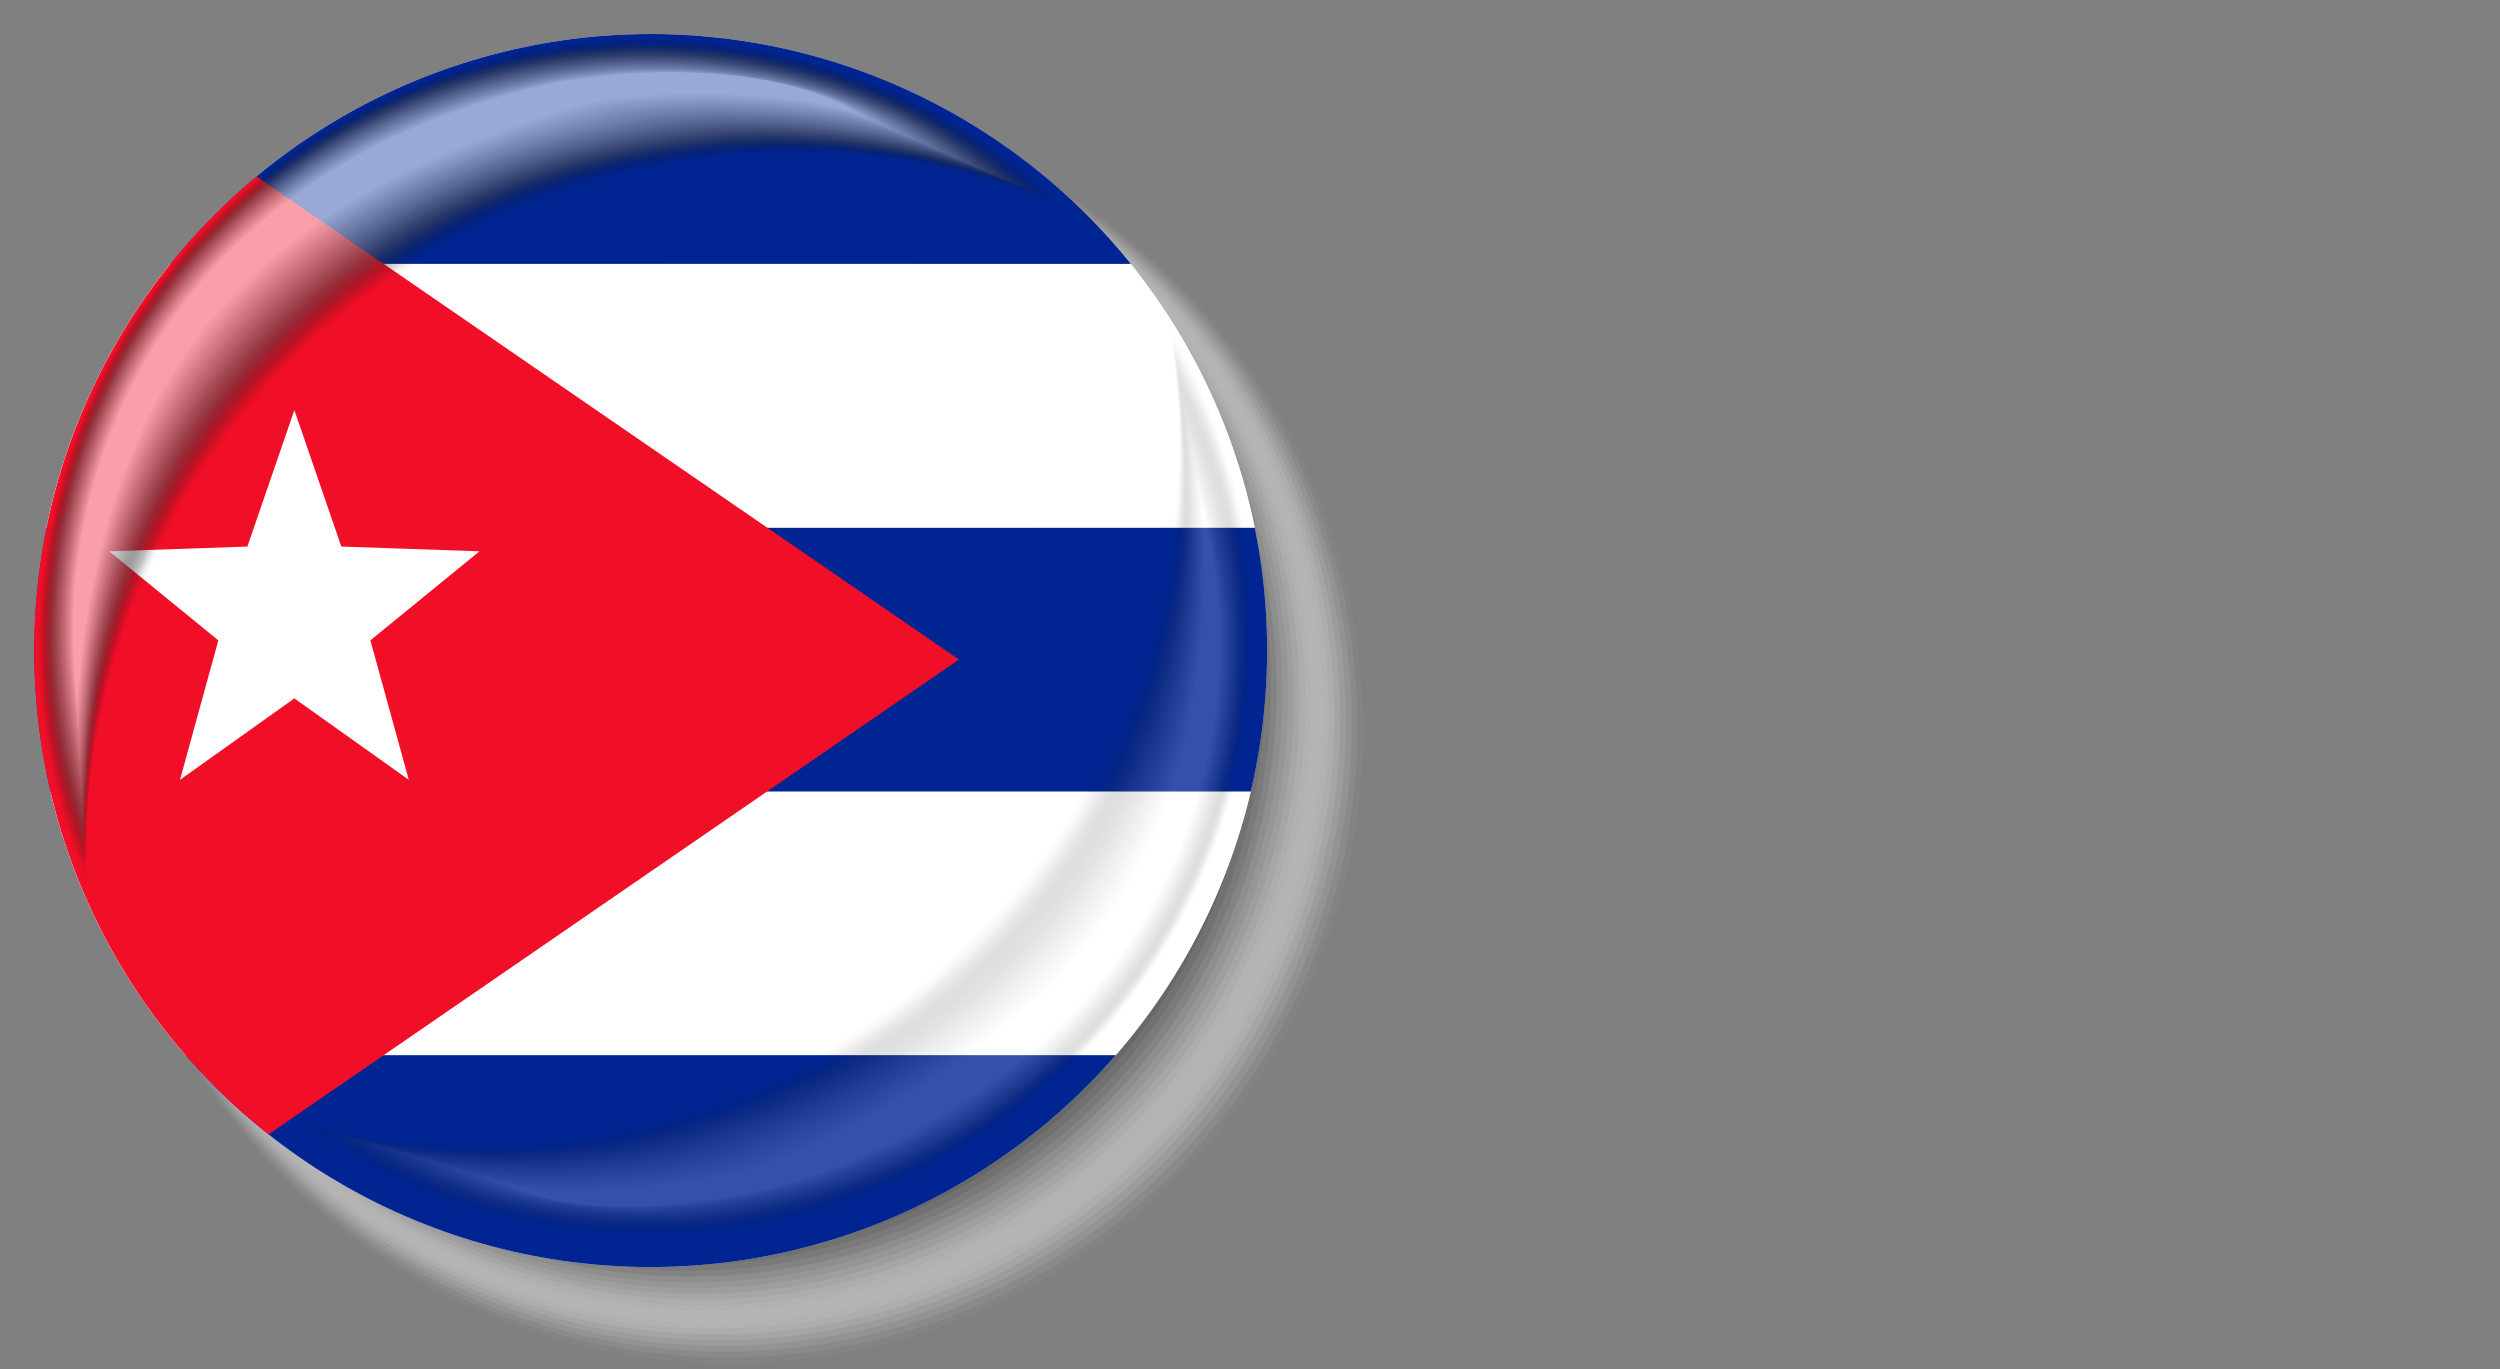 <!-- Generator: Adobe Illustrator 19.0.0, SVG Export Plug-In  -->
<svg version="1.1"
	 xmlns="http://www.w3.org/2000/svg" xmlns:xlink="http://www.w3.org/1999/xlink" xmlns:a="http://ns.adobe.com/AdobeSVGViewerExtensions/3.0/"
	 x="0px" y="0px" width="34.168px" height="18.71px" viewBox="0 0 34.168 18.71" style="enable-background:new 0 0 34.168 18.71;"
	 xml:space="preserve">
<rect x="0" y="0" width="34.168" height="18.71" fill="#808080" stroke="none"/>
<style type="text/css">
	.st0{opacity:0;fill:#FFFFFF;}
	.st1{opacity:0.032;fill:#F7F7F7;}
	.st2{opacity:0.065;fill:#EFEFEF;}
	.st3{opacity:0.097;fill:#E6E6E6;}
	.st4{opacity:0.129;fill:#DEDEDE;}
	.st5{opacity:0.161;fill:#D6D6D6;}
	.st6{opacity:0.194;fill:#CECECE;}
	.st7{opacity:0.226;fill:#C5C5C5;}
	.st8{opacity:0.258;fill:#BDBDBD;}
	.st9{opacity:0.29;fill:#B5B5B5;}
	.st10{opacity:0.323;fill:#ADADAD;}
	.st11{opacity:0.355;fill:#A5A5A5;}
	.st12{opacity:0.387;fill:#9C9C9C;}
	.st13{opacity:0.419;fill:#949494;}
	.st14{opacity:0.452;fill:#8C8C8C;}
	.st15{opacity:0.484;fill:#848484;}
	.st16{opacity:0.516;fill:#7B7B7B;}
	.st17{opacity:0.548;fill:#737373;}
	.st18{opacity:0.581;fill:#6B6B6B;}
	.st19{opacity:0.613;fill:#636363;}
	.st20{opacity:0.645;fill:#5A5A5A;}
	.st21{opacity:0.677;fill:#525252;}
	.st22{opacity:0.71;fill:#4A4A4A;}
	.st23{opacity:0.742;fill:#424242;}
	.st24{opacity:0.774;fill:#3A3A3A;}
	.st25{opacity:0.806;fill:#313131;}
	.st26{opacity:0.839;fill:#292929;}
	.st27{opacity:0.871;fill:#212121;}
	.st28{opacity:0.903;fill:#191919;}
	.st29{opacity:0.935;fill:#101010;}
	.st30{opacity:0.968;fill:#080808;}
	.st31{fill:url(#XMLID_140_);}
	.st32{clip-path:url(#XMLID_141_);}
	.st33{fill:#FFFFFF;}
	.st34{fill:#002593;}
	.st35{fill:#F10F27;}
	.st36{fill:none;}
	.st37{opacity:0.6;}
	.st38{opacity:0;}
	.st39{opacity:0.032;fill:#080808;}
	.st40{opacity:0.065;fill:#101010;}
	.st41{opacity:0.097;fill:#191919;}
	.st42{opacity:0.129;fill:#212121;}
	.st43{opacity:0.161;fill:#292929;}
	.st44{opacity:0.194;fill:#313131;}
	.st45{opacity:0.226;fill:#3A3A3A;}
	.st46{opacity:0.258;fill:#424242;}
	.st47{opacity:0.29;fill:#4A4A4A;}
	.st48{opacity:0.323;fill:#525252;}
	.st49{opacity:0.355;fill:#5A5A5A;}
	.st50{opacity:0.387;fill:#636363;}
	.st51{opacity:0.419;fill:#6B6B6B;}
	.st52{opacity:0.452;fill:#737373;}
	.st53{opacity:0.484;fill:#7B7B7B;}
	.st54{opacity:0.516;fill:#848484;}
	.st55{opacity:0.548;fill:#8C8C8C;}
	.st56{opacity:0.581;fill:#949494;}
	.st57{opacity:0.613;fill:#9C9C9C;}
	.st58{opacity:0.645;fill:#A5A5A5;}
	.st59{opacity:0.677;fill:#ADADAD;}
	.st60{opacity:0.71;fill:#B5B5B5;}
	.st61{opacity:0.742;fill:#BDBDBD;}
	.st62{opacity:0.774;fill:#C5C5C5;}
	.st63{opacity:0.806;fill:#CECECE;}
	.st64{opacity:0.839;fill:#D6D6D6;}
	.st65{opacity:0.871;fill:#DEDEDE;}
	.st66{opacity:0.903;fill:#E6E6E6;}
	.st67{opacity:0.935;fill:#EFEFEF;}
	.st68{opacity:0.968;fill:#F7F7F7;}
	.st69{opacity:0.2;}
	.st70{fill:url(#XMLID_142_);}
	.st71{clip-path:url(#XMLID_143_);}
</style>
<defs>
</defs>
<g id="XMLID_15_">
	<g id="XMLID_103_">
		<circle id="XMLID_139_" class="st0" cx="10.014" cy="10.014" r="8.696"/>
		<circle id="XMLID_138_" class="st1" cx="9.978" cy="9.978" r="8.653"/>
		<circle id="XMLID_137_" class="st2" cx="9.942" cy="9.942" r="8.611"/>
		<circle id="XMLID_136_" class="st3" cx="9.906" cy="9.905" r="8.568"/>
		<circle id="XMLID_135_" class="st4" cx="9.869" cy="9.869" r="8.525"/>
		<circle id="XMLID_134_" class="st5" cx="9.833" cy="9.833" r="8.483"/>
		<circle id="XMLID_133_" class="st6" cx="9.797" cy="9.797" r="8.44"/>
		<circle id="XMLID_132_" class="st7" cx="9.761" cy="9.761" r="8.397"/>
		<circle id="XMLID_131_" class="st8" cx="9.725" cy="9.724" r="8.354"/>
		<circle id="XMLID_130_" class="st9" cx="9.688" cy="9.688" r="8.312"/>
		<circle id="XMLID_129_" class="st10" cx="9.652" cy="9.652" r="8.269"/>
		<circle id="XMLID_128_" class="st11" cx="9.616" cy="9.616" r="8.226"/>
		<circle id="XMLID_127_" class="st12" cx="9.58" cy="9.58" r="8.183"/>
		<circle id="XMLID_126_" class="st13" cx="9.543" cy="9.543" r="8.141"/>
		<circle id="XMLID_125_" class="st14" cx="9.507" cy="9.507" r="8.098"/>
		<circle id="XMLID_124_" class="st15" cx="9.471" cy="9.471" r="8.055"/>
		<circle id="XMLID_123_" class="st16" cx="9.435" cy="9.435" r="8.013"/>
		<circle id="XMLID_122_" class="st17" cx="9.399" cy="9.398" r="7.97"/>
		<circle id="XMLID_121_" class="st18" cx="9.362" cy="9.362" r="7.927"/>
		<circle id="XMLID_120_" class="st19" cx="9.326" cy="9.326" r="7.884"/>
		<circle id="XMLID_119_" class="st20" cx="9.29" cy="9.29" r="7.842"/>
		<circle id="XMLID_118_" class="st21" cx="9.254" cy="9.254" r="7.799"/>
		<circle id="XMLID_117_" class="st22" cx="9.217" cy="9.217" r="7.756"/>
		<circle id="XMLID_116_" class="st23" cx="9.181" cy="9.181" r="7.713"/>
		<circle id="XMLID_115_" class="st24" cx="9.145" cy="9.145" r="7.671"/>
		<circle id="XMLID_114_" class="st25" cx="9.109" cy="9.109" r="7.628"/>
		<circle id="XMLID_113_" class="st26" cx="9.073" cy="9.072" r="7.585"/>
		<circle id="XMLID_112_" class="st27" cx="9.036" cy="9.036" r="7.543"/>
		<circle id="XMLID_111_" class="st28" cx="9" cy="9" r="7.5"/>
		<circle id="XMLID_110_" class="st29" cx="8.964" cy="8.964" r="7.457"/>
		<circle id="XMLID_109_" class="st30" cx="8.928" cy="8.928" r="7.414"/>
		<circle id="XMLID_108_" cx="8.892" cy="8.891" r="7.372"/>
	</g>
	
		<radialGradient id="XMLID_140_" cx="5.163" cy="2.811" r="14.653" gradientTransform="matrix(0.649 0 0 0.649 3.367 3.366)" gradientUnits="userSpaceOnUse">
		<stop  offset="0" style="stop-color:#F2F2F2"/>
		<stop  offset="1" style="stop-color:#D6D6D6"/>
	</radialGradient>
	<circle id="XMLID_102_" class="st31" cx="8.891" cy="8.891" r="8.426"/>
	<g id="XMLID_91_">
		<defs>
			<circle id="XMLID_101_" cx="8.892" cy="8.891" r="8.426"/>
		</defs>
		<clipPath id="XMLID_141_">
			<use xlink:href="#XMLID_101_"  style="overflow:visible;"/>
		</clipPath>
		<g id="XMLID_92_" class="st32">
			<g id="XMLID_95_">
				<polygon id="XMLID_100_" class="st33" points="0,11.656 0,14.422 34.168,14.422 34.168,11.656 34.168,10.817 0,10.817 				"/>
				<polygon id="XMLID_99_" class="st34" points="0,15.261 0,18.028 34.168,18.028 34.168,15.261 34.168,14.422 0,14.422 				"/>
				<rect id="XMLID_98_" y="7.211" class="st34" width="34.168" height="3.606"/>
				<polygon id="XMLID_97_" class="st33" points="34.168,6.247 34.168,3.606 0,3.606 0,6.247 0,6.247 0,7.211 34.168,7.211 				"/>
				<polygon id="XMLID_96_" class="st34" points="34.168,2.642 34.168,0 0,0 0,2.642 0,2.642 0,3.606 34.168,3.606 				"/>
			</g>
			<polygon id="XMLID_94_" class="st35" points="13.106,9.014 0,18.028 0,9.014 0,0 			"/>
			<polygon id="XMLID_93_" class="st33" points="4.023,5.605 4.665,7.47 6.553,7.535 5.062,8.752 5.587,10.658 4.023,9.545 
				2.46,10.658 2.984,8.752 1.493,7.535 3.381,7.47 			"/>
		</g>
	</g>
	<circle id="XMLID_90_" class="st36" cx="8.891" cy="8.891" r="8.426"/>
	<g id="XMLID_53_" class="st37">
		<path id="XMLID_89_" class="st38" d="M1.176,11.872c0-5.383,4.364-9.747,9.747-9.747c1.35,0,2.636,0.274,3.805,0.771
			c-1.51-1.495-3.586-2.418-5.878-2.418c-4.614,0-8.355,3.741-8.355,8.355c0,1.18,0.245,2.302,0.686,3.319
			C1.177,12.059,1.176,11.966,1.176,11.872z"/>
		<path id="XMLID_88_" class="st39" d="M1.175,11.768c0.021-5.348,4.317-9.626,9.648-9.664c1.334-0.009,2.651,0.258,3.807,0.749
			C13.138,1.385,11.06,0.49,8.795,0.502C4.219,0.531,0.531,4.224,0.514,8.786c-0.004,1.166,0.233,2.275,0.662,3.284
			C1.173,11.978,1.175,11.861,1.175,11.768z"/>
		<path id="XMLID_87_" class="st40" d="M1.174,11.664c0.042-5.313,4.27-9.504,9.55-9.581c1.317-0.017,2.666,0.242,3.809,0.727
			c-1.475-1.442-3.555-2.308-5.793-2.283C4.202,0.584,0.569,4.23,0.534,8.739c-0.009,1.153,0.221,2.248,0.638,3.248
			C1.169,11.896,1.174,11.755,1.174,11.664z"/>
		<path id="XMLID_86_" class="st41" d="M1.173,11.559c0.063-5.278,4.224-9.383,9.451-9.498c1.301-0.026,2.682,0.226,3.812,0.706
			c-1.458-1.415-3.539-2.253-5.751-2.216c-4.499,0.087-8.08,3.685-8.132,8.14c-0.013,1.139,0.209,2.221,0.614,3.213
			C1.165,11.814,1.172,11.65,1.173,11.559z"/>
		<path id="XMLID_85_" class="st42" d="M1.173,11.455C1.257,6.212,5.35,2.193,10.525,2.04c1.285-0.034,2.697,0.21,3.814,0.684
			c-1.441-1.389-3.524-2.197-5.708-2.148C4.17,0.691,0.643,4.242,0.573,8.644c-0.018,1.126,0.197,2.194,0.59,3.177
			C1.161,11.732,1.171,11.544,1.173,11.455z"/>
		<path id="XMLID_84_" class="st43" d="M1.172,11.35c0.105-5.207,4.13-9.14,9.254-9.332c1.268-0.043,2.712,0.194,3.816,0.662
			C12.818,1.318,10.734,0.534,8.577,0.6C4.154,0.735,0.68,4.248,0.593,8.597c-0.022,1.112,0.185,2.166,0.566,3.141
			C1.157,11.651,1.17,11.439,1.172,11.35z"/>
		<path id="XMLID_83_" class="st44" d="M1.171,11.246c0.126-5.172,4.083-9.029,9.155-9.249c1.252-0.054,2.728,0.178,3.819,0.641
			c-1.407-1.336-3.493-2.092-5.623-2.013C4.138,0.787,0.718,4.254,0.613,8.55c-0.027,1.099,0.173,2.139,0.542,3.106
			C1.153,11.569,1.169,11.333,1.171,11.246z"/>
		<path id="XMLID_82_" class="st45" d="M1.17,11.141c0.136-5.137,4.036-8.91,9.057-9.166c1.236-0.063,2.743,0.161,3.821,0.619
			c-1.39-1.309-3.478-2.038-5.58-1.946C4.121,0.839,0.755,4.26,0.633,8.503c-0.031,1.085,0.161,2.112,0.518,3.07
			C1.149,11.487,1.168,11.228,1.17,11.141z"/>
		<path id="XMLID_81_" class="st46" d="M1.169,11.037c0.155-5.102,3.989-8.79,8.958-9.083c1.219-0.072,2.758,0.145,3.823,0.597
			c-1.373-1.283-3.462-1.983-5.538-1.878c-4.308,0.217-7.621,3.593-7.76,7.782c-0.036,1.072,0.149,2.085,0.494,3.035
			C1.144,11.405,1.167,11.122,1.169,11.037z"/>
		<path id="XMLID_80_" class="st47" d="M1.168,10.933c0.175-5.067,3.943-8.669,8.859-9c1.203-0.081,2.774,0.129,3.826,0.576
			c-1.356-1.256-3.447-1.929-5.495-1.811C4.089,0.943,0.83,4.272,0.672,8.409c-0.04,1.058,0.137,2.058,0.47,2.999
			C1.14,11.324,1.166,11.017,1.168,10.933z"/>
		<path id="XMLID_79_" class="st48" d="M1.168,10.828c0.195-5.032,3.896-8.549,8.761-8.917c1.187-0.09,2.789,0.113,3.828,0.554
			c-1.339-1.23-3.431-1.874-5.453-1.744C4.073,0.995,0.867,4.278,0.692,8.361c-0.045,1.045,0.125,2.031,0.446,2.963
			C1.136,11.242,1.164,10.911,1.168,10.828z"/>
		<path id="XMLID_78_" class="st49" d="M1.167,10.724C1.382,5.727,5.016,2.295,9.829,1.89c1.17-0.098,2.804,0.097,3.831,0.532
			c-1.322-1.203-3.416-1.819-5.41-1.676C4.056,1.047,0.904,4.284,0.712,8.314c-0.049,1.031,0.113,2.004,0.422,2.928
			C1.132,11.16,1.163,10.806,1.167,10.724z"/>
		<path id="XMLID_77_" class="st50" d="M1.166,10.619C1.402,5.658,4.968,2.311,9.73,1.869c1.154-0.107,2.82,0.081,3.833,0.511
			c-1.305-1.177-3.4-1.764-5.368-1.609C4.04,1.1,0.941,4.29,0.732,8.267c-0.054,1.018,0.101,1.977,0.398,2.892
			C1.128,11.079,1.162,10.7,1.166,10.619z"/>
		<path id="XMLID_76_" class="st51" d="M1.165,10.515C1.421,5.588,4.92,2.327,9.63,1.847c1.138-0.116,2.835,0.065,3.835,0.489
			c-1.288-1.15-3.385-1.709-5.325-1.541c-4.116,0.357-7.162,3.5-7.389,7.424c-0.058,1.004,0.089,1.95,0.375,2.857
			C1.124,10.997,1.161,10.595,1.165,10.515z"/>
		<path id="XMLID_75_" class="st52" d="M1.164,10.41c0.276-4.891,3.708-8.067,8.366-8.584c1.121-0.125,2.85,0.048,3.838,0.467
			c-1.27-1.124-3.369-1.654-5.283-1.474c-4.078,0.385-7.07,3.482-7.314,7.353c-0.063,0.991,0.077,1.923,0.351,2.821
			C1.12,10.915,1.16,10.489,1.164,10.41z"/>
		<path id="XMLID_74_" class="st53" d="M1.164,10.306C1.461,5.45,4.825,2.36,9.431,1.805c1.105-0.133,2.866,0.032,3.84,0.446
			c-1.253-1.098-3.354-1.599-5.24-1.406c-4.04,0.414-6.978,3.463-7.24,7.281c-0.067,0.977,0.065,1.896,0.327,2.785
			C1.116,10.833,1.159,10.384,1.164,10.306z"/>
		<path id="XMLID_73_" class="st54" d="M1.163,10.202C1.481,5.38,4.777,2.377,9.332,1.783c1.088-0.142,2.881,0.016,3.842,0.424
			c-1.236-1.071-3.339-1.544-5.198-1.339c-4.002,0.442-6.886,3.445-7.166,7.21c-0.072,0.964,0.053,1.868,0.303,2.75
			C1.111,10.752,1.158,10.278,1.163,10.202z"/>
		<path id="XMLID_72_" class="st55" d="M1.162,10.097c0.339-4.786,3.567-7.703,8.071-8.335c1.072-0.15,2.896,0,3.845,0.403
			C11.858,1.12,9.754,0.675,7.922,0.893C3.959,1.364,1.128,4.319,0.831,8.031c-0.076,0.95,0.041,1.841,0.279,2.714
			C1.107,10.67,1.157,10.173,1.162,10.097z"/>
		<path id="XMLID_71_" class="st56" d="M1.161,9.993c0.36-4.751,3.52-7.582,7.972-8.252c1.056-0.159,2.912-0.016,3.847,0.381
			c-1.202-1.018-3.308-1.434-5.112-1.204c-3.925,0.5-6.703,3.408-7.017,7.067C0.77,8.921,0.879,9.798,1.105,10.663
			C1.103,10.588,1.156,10.067,1.161,9.993z"/>
		<path id="XMLID_70_" class="st57" d="M1.16,9.888c0.381-4.716,3.473-7.46,7.873-8.169c1.039-0.168,2.927-0.032,3.849,0.359
			C11.698,1.087,9.591,0.7,7.813,0.942C3.926,1.471,1.202,4.331,0.87,7.937C0.785,8.86,0.887,9.724,1.101,10.58
			C1.099,10.506,1.155,9.962,1.16,9.888z"/>
		<path id="XMLID_69_" class="st58" d="M1.16,9.784c0.402-4.681,3.427-7.338,7.775-8.086c1.023-0.176,2.942-0.048,3.852,0.338
			C11.618,1.07,9.509,0.712,7.759,0.966C3.91,1.525,1.24,4.337,0.89,7.89c-0.09,0.91,0.004,1.76,0.207,2.607
			C1.095,10.425,1.153,9.856,1.16,9.784z"/>
		<path id="XMLID_68_" class="st59" d="M1.159,9.679c0.424-4.646,3.38-7.216,7.676-8.003c1.007-0.184,2.958-0.064,3.854,0.316
			c-1.151-0.939-3.261-1.267-4.985-1.001C3.894,1.579,1.277,4.343,0.91,7.843c-0.094,0.896-0.008,1.733,0.183,2.572
			C1.091,10.343,1.152,9.751,1.159,9.679z"/>
		<path id="XMLID_67_" class="st60" d="M1.158,9.575c0.446-4.61,3.333-7.094,7.577-7.92c0.99-0.193,2.973-0.081,3.856,0.294
			C11.458,1.037,9.346,0.737,7.65,1.015c-3.772,0.618-6.335,3.334-6.72,6.78c-0.099,0.883-0.02,1.706,0.159,2.536
			C1.087,10.261,1.151,9.645,1.158,9.575z"/>
		<path id="XMLID_66_" class="st61" d="M1.157,9.471c0.468-4.575,3.286-6.972,7.479-7.837c0.974-0.201,2.988-0.097,3.859,0.273
			c-1.117-0.886-3.23-1.156-4.9-0.866C3.862,1.687,1.352,4.355,0.95,7.748c-0.103,0.869-0.032,1.679,0.135,2.501
			C1.083,10.18,1.15,9.54,1.157,9.471z"/>
		<path id="XMLID_65_" class="st62" d="M1.156,9.366c0.49-4.54,3.24-6.849,7.38-7.754c0.958-0.209,3.004-0.113,3.861,0.251
			c-1.1-0.859-3.215-1.1-4.857-0.799C3.846,1.742,1.389,4.361,0.969,7.701C0.862,8.557,0.926,9.353,1.08,10.166
			C1.078,10.098,1.149,9.434,1.156,9.366z"/>
		<path id="XMLID_64_" class="st63" d="M1.156,9.262c0.512-4.505,3.193-6.726,7.282-7.671c0.942-0.218,3.019-0.129,3.863,0.229
			c-1.083-0.833-3.199-1.044-4.815-0.731C3.83,1.796,1.426,4.367,0.989,7.654c-0.112,0.842-0.056,1.625,0.087,2.429
			C1.074,10.016,1.148,9.329,1.156,9.262z"/>
		<path id="XMLID_63_" class="st64" d="M1.155,9.157C1.69,4.688,4.302,2.554,8.338,1.569c0.925-0.226,3.034-0.145,3.866,0.208
			C11.138,0.971,9.02,0.789,7.432,1.113c-3.618,0.738-5.968,3.26-6.422,6.494c-0.116,0.829-0.068,1.597,0.063,2.394
			C1.07,9.934,1.147,9.223,1.155,9.157z"/>
		<path id="XMLID_62_" class="st65" d="M1.154,9.053c0.558-4.434,3.1-6.48,7.084-7.505c0.909-0.234,3.05-0.161,3.868,0.186
			c-1.048-0.78-3.168-0.932-4.73-0.597C3.798,1.907,1.501,4.379,1.029,7.56c-0.121,0.815-0.08,1.57,0.039,2.358
			C1.066,9.853,1.146,9.118,1.154,9.053z"/>
		<path id="XMLID_61_" class="st66" d="M1.153,8.948C1.741,4.551,4.209,2.6,8.139,1.526c0.893-0.24,3.065-0.177,3.871,0.164
			c-1.031-0.753-3.152-0.876-4.687-0.529c-3.54,0.8-5.784,3.223-6.274,6.351C0.923,8.314,0.957,9.056,1.064,9.835
			C1.062,9.771,1.145,9.012,1.153,8.948z"/>
		<path id="XMLID_60_" class="st67" d="M1.152,8.844c0.609-4.363,3.009-6.227,6.887-7.339c0.877-0.249,3.08-0.194,3.873,0.143
			C10.898,0.921,8.777,0.83,7.268,1.186c-3.5,0.837-5.693,3.204-6.199,6.279C0.939,8.253,0.965,8.981,1.06,9.752
			C1.058,9.689,1.144,8.907,1.152,8.844z"/>
		<path id="XMLID_59_" class="st68" d="M1.152,8.739c0.63-4.327,2.963-6.106,6.788-7.256c0.861-0.257,3.096-0.21,3.875,0.121
			c-0.997-0.7-3.12-0.762-4.602-0.394C3.752,2.077,1.613,4.396,1.088,7.418C0.954,8.193,0.973,8.907,1.056,9.669
			C1.054,9.607,1.143,8.801,1.152,8.739z"/>
		<path id="XMLID_58_" class="st33" d="M1.151,8.635c0.651-4.292,2.916-5.985,6.69-7.173c0.844-0.266,3.111-0.226,3.878,0.099
			c-0.98-0.674-3.105-0.707-4.559-0.327C3.736,2.13,1.65,4.402,1.108,7.371C0.969,8.132,0.98,8.833,1.051,9.587
			C1.05,9.526,1.142,8.696,1.151,8.635z"/>
	</g>
	<g id="XMLID_16_" class="st69">
		<path id="XMLID_52_" class="st38" d="M16.022,4.693c0.685,5.301-3.057,10.153-8.358,10.838c-1.329,0.172-2.63,0.065-3.845-0.275
			c1.677,1.28,3.839,1.925,6.096,1.633c4.544-0.587,7.751-4.747,7.164-9.291c-0.15-1.162-0.534-2.236-1.098-3.181
			C15.997,4.509,16.011,4.601,16.022,4.693z"/>
		<path id="XMLID_51_" class="st39" d="M16.037,4.796c0.66,5.269-3.026,10.028-8.271,10.744c-1.312,0.178-2.643,0.083-3.844-0.253
			c1.657,1.256,3.817,1.872,6.046,1.572c4.502-0.611,7.663-4.717,7.1-9.211c-0.144-1.149-0.519-2.21-1.07-3.149
			C16.011,4.589,16.025,4.705,16.037,4.796z"/>
		<path id="XMLID_50_" class="st40" d="M16.051,4.899c0.635,5.237-2.996,9.902-8.184,10.65c-1.295,0.185-2.656,0.101-3.844-0.231
			c1.636,1.232,3.794,1.82,5.995,1.511c4.461-0.634,7.575-4.687,7.036-9.131c-0.138-1.136-0.504-2.185-1.042-3.117
			C16.026,4.669,16.04,4.808,16.051,4.899z"/>
		<path id="XMLID_49_" class="st41" d="M16.065,5.001c0.61,5.205-2.965,9.777-8.098,10.555c-1.278,0.191-2.669,0.119-3.843-0.21
			c1.616,1.208,3.772,1.768,5.945,1.45c4.419-0.658,7.487-4.657,6.972-9.051c-0.132-1.123-0.488-2.16-1.014-3.085
			C16.04,4.749,16.054,4.912,16.065,5.001z"/>
		<path id="XMLID_48_" class="st42" d="M16.079,5.104c0.584,5.173-2.935,9.651-8.011,10.461c-1.261,0.197-2.682,0.136-3.843-0.188
			c1.596,1.184,3.75,1.715,5.894,1.389c4.378-0.681,7.399-4.627,6.908-8.971c-0.126-1.111-0.473-2.135-0.985-3.053
			C16.055,4.829,16.069,5.016,16.079,5.104z"/>
		<path id="XMLID_47_" class="st43" d="M16.093,5.207c0.559,5.141-2.904,9.526-7.925,10.367c-1.244,0.204-2.695,0.154-3.842-0.167
			c1.576,1.16,3.728,1.667,5.844,1.328c4.338-0.696,7.311-4.597,6.844-8.891c-0.119-1.098-0.458-2.11-0.957-3.021
			C16.069,4.909,16.083,5.119,16.093,5.207z"/>
		<path id="XMLID_46_" class="st44" d="M16.107,5.309c0.534,5.109-2.872,9.411-7.838,10.272c-1.226,0.213-2.709,0.172-3.842-0.145
			c1.556,1.136,3.706,1.616,5.793,1.267c4.297-0.718,7.223-4.567,6.78-8.811c-0.113-1.085-0.442-2.085-0.929-2.989
			C16.084,4.989,16.098,5.223,16.107,5.309z"/>
		<path id="XMLID_45_" class="st45" d="M16.121,5.412c0.52,5.076-2.841,9.287-7.752,10.178c-1.209,0.219-2.722,0.19-3.841-0.123
			c1.535,1.112,3.684,1.564,5.743,1.206c4.255-0.74,7.135-4.537,6.715-8.731c-0.107-1.073-0.427-2.06-0.901-2.957
			C16.098,5.069,16.112,5.327,16.121,5.412z"/>
		<path id="XMLID_44_" class="st46" d="M16.135,5.515c0.496,5.044-2.81,9.163-7.665,10.084c-1.192,0.226-2.735,0.208-3.841-0.102
			c1.515,1.089,3.662,1.512,5.692,1.145c4.214-0.762,7.047-4.508,6.651-8.651c-0.101-1.06-0.412-2.034-0.873-2.925
			C16.113,5.149,16.127,5.431,16.135,5.515z"/>
		<path id="XMLID_43_" class="st47" d="M16.149,5.618c0.472,5.012-2.779,9.039-7.579,9.989c-1.174,0.233-2.748,0.226-3.841-0.08
			c1.495,1.065,3.639,1.46,5.642,1.084c4.173-0.785,6.959-4.478,6.587-8.571c-0.095-1.047-0.397-2.009-0.845-2.893
			C16.127,5.229,16.141,5.534,16.149,5.618z"/>
		<path id="XMLID_42_" class="st48" d="M16.163,5.72c0.448,4.98-2.748,8.914-7.492,9.895c-1.157,0.239-2.761,0.244-3.84-0.058
			c1.475,1.041,3.617,1.408,5.591,1.023c4.132-0.807,6.871-4.448,6.523-8.491c-0.089-1.034-0.381-1.984-0.817-2.861
			C16.142,5.309,16.156,5.638,16.163,5.72z"/>
		<path id="XMLID_41_" class="st49" d="M16.177,5.823c0.424,4.948-2.717,8.79-7.406,9.801c-1.14,0.246-2.774,0.261-3.84-0.037
			c1.455,1.017,3.595,1.357,5.541,0.962c4.091-0.83,6.783-4.418,6.459-8.411c-0.083-1.022-0.366-1.959-0.789-2.829
			C16.156,5.389,16.17,5.742,16.177,5.823z"/>
		<path id="XMLID_40_" class="st50" d="M16.191,5.926c0.399,4.916-2.686,8.665-7.319,9.706c-1.123,0.252-2.787,0.279-3.839-0.015
			c1.434,0.993,3.573,1.304,5.49,0.901c4.049-0.852,6.695-4.388,6.395-8.331c-0.077-1.009-0.351-1.934-0.76-2.797
			C16.171,5.469,16.185,5.846,16.191,5.926z"/>
		<path id="XMLID_39_" class="st51" d="M16.206,6.029c0.375,4.884-2.655,8.54-7.233,9.612c-1.105,0.259-2.8,0.297-3.839,0.006
			c1.414,0.969,3.551,1.252,5.44,0.84c4.008-0.875,6.607-4.358,6.331-8.251c-0.07-0.996-0.335-1.909-0.732-2.765
			C16.185,5.549,16.199,5.949,16.206,6.029z"/>
		<path id="XMLID_38_" class="st52" d="M16.22,6.131c0.35,4.852-2.625,8.415-7.146,9.518c-1.088,0.265-2.813,0.315-3.838,0.028
			c1.394,0.945,3.528,1.2,5.389,0.779c3.967-0.898,6.519-4.328,6.267-8.171c-0.064-0.983-0.32-1.883-0.704-2.733
			C16.199,5.629,16.214,6.053,16.22,6.131z"/>
		<path id="XMLID_37_" class="st53" d="M16.234,6.234c0.325,4.82-2.594,8.29-7.059,9.424c-1.071,0.272-2.826,0.333-3.838,0.05
			c1.374,0.921,3.506,1.148,5.339,0.718c3.926-0.921,6.431-4.298,6.203-8.091c-0.058-0.971-0.305-1.858-0.676-2.701
			C16.214,5.709,16.228,6.157,16.234,6.234z"/>
		<path id="XMLID_36_" class="st54" d="M16.248,6.337c0.301,4.788-2.563,8.165-6.973,9.329c-1.054,0.278-2.839,0.351-3.838,0.071
			c1.354,0.897,3.484,1.096,5.288,0.657c3.884-0.945,6.342-4.268,6.139-8.011c-0.052-0.958-0.29-1.833-0.648-2.669
			C16.228,5.789,16.243,6.261,16.248,6.337z"/>
		<path id="XMLID_35_" class="st55" d="M16.262,6.439c0.276,4.756-2.532,8.039-6.886,9.235c-1.037,0.285-2.852,0.369-3.837,0.093
			c1.333,0.873,3.462,1.043,5.238,0.596c3.843-0.968,6.254-4.239,6.075-7.931c-0.046-0.945-0.274-1.808-0.62-2.637
			C16.243,5.868,16.257,6.364,16.262,6.439z"/>
		<path id="XMLID_34_" class="st56" d="M16.276,6.542c0.25,4.724-2.502,7.914-6.8,9.141c-1.019,0.291-2.865,0.386-3.837,0.115
			c1.313,0.85,3.44,0.991,5.187,0.535c3.802-0.992,6.166-4.209,6.01-7.851c-0.04-0.933-0.259-1.783-0.592-2.605
			C16.257,5.948,16.272,6.468,16.276,6.542z"/>
		<path id="XMLID_33_" class="st57" d="M16.29,6.645c0.225,4.692-2.471,7.788-6.713,9.046c-1.002,0.297-2.878,0.404-3.836,0.136
			c1.293,0.826,3.417,0.938,5.137,0.474c3.76-1.016,6.078-4.179,5.946-7.772C16.79,7.61,16.58,6.772,16.26,5.956
			C16.272,6.028,16.287,6.572,16.29,6.645z"/>
		<path id="XMLID_32_" class="st58" d="M16.304,6.748c0.199,4.66-2.44,7.662-6.627,8.952c-0.985,0.303-2.891,0.422-3.836,0.158
			c1.273,0.802,3.395,0.886,5.086,0.413c3.719-1.04,5.99-4.149,5.882-7.692c-0.028-0.907-0.228-1.733-0.535-2.541
			C16.286,6.108,16.301,6.676,16.304,6.748z"/>
		<path id="XMLID_31_" class="st59" d="M16.318,6.85c0.174,4.629-2.41,7.536-6.54,8.858c-0.968,0.31-2.904,0.44-3.835,0.179
			c1.253,0.778,3.373,0.833,5.036,0.352c3.677-1.064,5.902-4.119,5.818-7.612c-0.021-0.894-0.213-1.707-0.507-2.509
			C16.301,6.188,16.316,6.779,16.318,6.85z"/>
		<path id="XMLID_30_" class="st60" d="M16.332,6.953c0.148,4.597-2.379,7.41-6.454,8.763c-0.951,0.316-2.917,0.458-3.835,0.201
			c1.233,0.754,3.35,0.78,4.986,0.291c3.636-1.088,5.814-4.089,5.754-7.532c-0.015-0.882-0.198-1.682-0.479-2.477
			C16.315,6.268,16.33,6.883,16.332,6.953z"/>
		<path id="XMLID_29_" class="st61" d="M16.346,7.056c0.122,4.565-2.349,7.283-6.367,8.669c-0.934,0.322-2.93,0.476-3.834,0.223
			c1.212,0.73,3.328,0.727,4.935,0.23c3.594-1.113,5.726-4.059,5.69-7.452c-0.009-0.869-0.182-1.657-0.451-2.445
			C16.33,6.348,16.345,6.987,16.346,7.056z"/>
		<path id="XMLID_28_" class="st62" d="M16.36,7.159c0.095,4.533-2.319,7.157-6.281,8.575c-0.917,0.328-2.943,0.493-3.834,0.244
			c1.192,0.706,3.305,0.674,4.885,0.169c3.552-1.137,5.638-4.029,5.626-7.372c-0.003-0.856-0.167-1.632-0.423-2.413
			C16.344,6.428,16.359,7.091,16.36,7.159z"/>
		<path id="XMLID_27_" class="st63" d="M16.375,7.261c0.069,4.501-2.288,7.03-6.194,8.48c-0.899,0.334-2.956,0.511-3.834,0.266
			c1.172,0.682,3.283,0.621,4.834,0.108c3.51-1.162,5.55-3.999,5.562-7.292c0.003-0.844-0.152-1.607-0.395-2.381
			C16.359,6.508,16.373,7.194,16.375,7.261z"/>
		<path id="XMLID_26_" class="st64" d="M16.389,7.364c0.042,4.469-2.258,6.903-6.107,8.386c-0.882,0.34-2.969,0.529-3.833,0.287
			c1.152,0.658,3.26,0.568,4.784,0.047c3.468-1.188,5.462-3.969,5.498-7.212c0.009-0.831-0.137-1.582-0.367-2.349
			C16.373,6.588,16.388,7.298,16.389,7.364z"/>
		<path id="XMLID_25_" class="st65" d="M16.403,7.467c0.015,4.437-2.228,6.775-6.021,8.292c-0.865,0.346-2.982,0.547-3.833,0.309
			c1.132,0.634,3.238,0.515,4.733-0.014c3.426-1.213,5.374-3.94,5.434-7.132c0.015-0.818-0.121-1.556-0.339-2.317
			C16.387,6.668,16.402,7.402,16.403,7.467z"/>
		<path id="XMLID_24_" class="st66" d="M16.417,7.57c-0.019,4.405-2.201,6.641-5.934,8.197c-0.849,0.35-2.995,0.565-3.832,0.331
			c1.111,0.61,3.215,0.461,4.683-0.075c3.384-1.239,5.286-3.91,5.37-7.052c0.022-0.805-0.106-1.531-0.31-2.285
			C16.402,6.748,16.417,7.506,16.417,7.57z"/>
		<path id="XMLID_23_" class="st67" d="M16.431,7.672c-0.045,4.373-2.171,6.515-5.848,8.103c-0.832,0.357-3.008,0.583-3.832,0.352
			c1.091,0.587,3.192,0.406,4.632-0.137c3.34-1.27,5.198-3.88,5.306-6.972c0.028-0.793-0.091-1.506-0.282-2.253
			C16.416,6.828,16.431,7.609,16.431,7.672z"/>
		<path id="XMLID_22_" class="st68" d="M16.445,7.775c-0.07,4.341-2.14,6.39-5.761,8.009c-0.815,0.363-3.021,0.601-3.831,0.374
			c1.071,0.563,3.17,0.353,4.582-0.198c3.298-1.293,5.11-3.85,5.241-6.892c0.034-0.78-0.075-1.481-0.254-2.221
			C16.431,6.908,16.446,7.713,16.445,7.775z"/>
		<path id="XMLID_21_" class="st33" d="M16.459,7.878c-0.095,4.309-2.11,6.264-5.675,7.914c-0.798,0.369-3.035,0.618-3.831,0.396
			c1.051,0.539,3.147,0.301,4.531-0.259c3.257-1.317,5.022-3.82,5.177-6.812c0.04-0.767-0.06-1.456-0.226-2.189
			C16.445,6.988,16.46,7.817,16.459,7.878z"/>
	</g>
</g>
</svg>